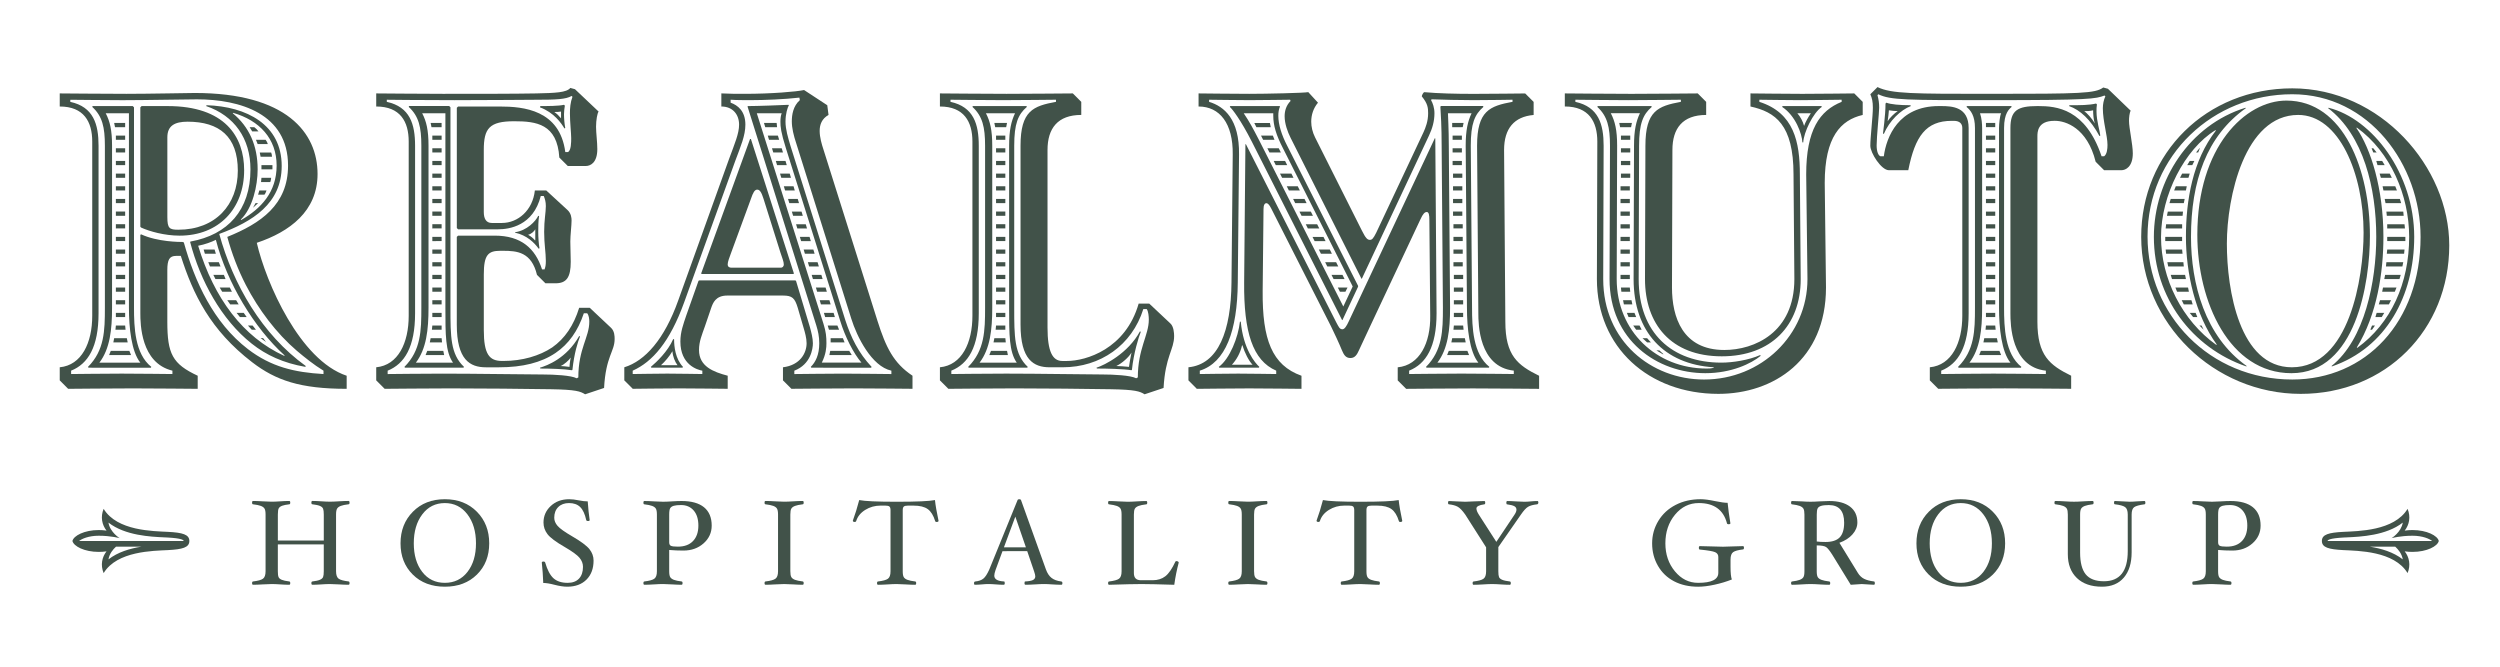 <?xml version="1.0" encoding="utf-8"?>
<!-- Generator: Adobe Illustrator 17.0.0, SVG Export Plug-In . SVG Version: 6.00 Build 0)  -->
<!DOCTYPE svg PUBLIC "-//W3C//DTD SVG 1.1//EN" "http://www.w3.org/Graphics/SVG/1.1/DTD/svg11.dtd">
<svg version="1.1" id="Layer_1" xmlns="http://www.w3.org/2000/svg" xmlns:xlink="http://www.w3.org/1999/xlink" x="0px" y="0px"
	 width="150px" height="40px" viewBox="0 0 150 40" enable-background="new 0 0 150 40" xml:space="preserve">
<g>
	<defs>
		<rect id="SVGID_1_" x="-84.415" y="-102.708" width="317.899" height="245.649"/>
	</defs>
	<clipPath id="SVGID_2_">
		<use xlink:href="#SVGID_1_"  overflow="visible"/>
	</clipPath>
	<path clip-path="url(#SVGID_2_)" fill="#415249" d="M3.584,22.822l0-0.785c1.317-0.126,1.95-1.469,1.95-3.089l0-10.457
		c0-1.19-0.507-2.101-1.95-2.101l0-0.785c0.253,0,2.658,0.025,4,0.025c1.317,0,3.849-0.051,4.102-0.051
		c5.494,0,7.367,2.38,7.367,4.862c0,2.228-1.671,3.468-3.646,4.127c0.557,2.406,2.583,7.039,5.393,7.976l0,0.785
		c-2.785,0-4.254-0.507-5.672-1.596c-2.506-1.924-3.545-4.076-4.279-6.38l-0.279,0c-0.405,0-0.531,0.228-0.531,0.861l0,3.089
		c0,1.925,0.304,2.532,1.823,3.241l0,0.785c-0.253,0-2.557-0.026-3.874-0.026c-1.342,0-3.646,0.026-3.899,0.026L3.584,22.822z
		 M4.268,22.442c0.253,0,2.001-0.025,3.039-0.025c1.038,0,2.785,0.025,3.038,0.025l0-0.203c-1.899-0.456-1.924-2.811-1.924-3.443
		l0-4.709l0.051-0.025c0.987,0.456,2.33,0.456,2.481,0.456l0.076,0.025c0.659,2.355,1.773,4.811,3.849,6.406
		c1.393,1.064,2.786,1.393,4.532,1.494v-0.203c-0.582-0.354-1.114-0.785-1.596-1.19c-1.24-1.063-2.304-2.481-3.063-3.95
		c-0.481-0.937-0.835-1.874-1.114-2.886c2.001-0.81,3.646-1.924,3.646-4.279c0-3.114-2.886-3.975-5.469-3.975
		c-0.633,0-3.114,0.051-4.456,0.051c-0.963,0-2.912-0.025-3.14-0.025v0.126C5.61,6.415,5.913,7.453,5.913,8.744l0,10.052
		c0,2.025-0.633,3.038-1.646,3.443V22.442z M5.306,22.062L5.28,22.012c0.988-0.987,1.013-2.178,1.013-3.545l0-9.723
		c0-1.114-0.152-1.773-0.759-2.33l0.025-0.051l2.405,0L8.04,6.44l0,12.027c0,1.164,0.051,2.76,1.038,3.545l-0.025,0.051
		L5.306,22.062z M8.42,21.759c-0.531-0.658-0.684-2.076-0.684-3.291l0-11.672l-1.393,0c0.253,0.481,0.38,1.013,0.38,1.95l0,9.723
		c0,1.317-0.127,2.456-0.76,3.291L8.42,21.759z M6.546,21.303l0.101-0.253l1.114,0l0.101,0.253L6.546,21.303z M6.8,20.543
		L6.85,20.29l0.76,0l0.051,0.253H6.8z M6.901,7.63L6.85,7.377l0.659,0V7.63L6.901,7.63z M6.926,19.784l0.026-0.253h0.557
		l0.025,0.253L6.926,19.784z M6.952,8.137h0.557l0,0.253H6.952L6.952,8.137z M6.952,8.896l0.557,0l0,0.253l-0.557,0L6.952,8.896z
		 M6.952,9.655l0.557,0l0,0.253l-0.557,0V9.655z M6.952,10.415l0.557,0l0,0.253l-0.557,0V10.415z M6.952,11.175l0.557,0v0.253
		l-0.557,0L6.952,11.175z M6.952,11.935l0.557,0v0.253l-0.557,0L6.952,11.935z M6.952,12.694h0.557l0,0.253H6.952L6.952,12.694z
		 M6.952,13.453l0.557,0l0,0.253H6.952L6.952,13.453z M6.952,14.213l0.557,0l0,0.253l-0.557,0V14.213z M6.952,14.973l0.557,0
		l0,0.253l-0.557,0V14.973z M6.952,15.732l0.557,0v0.253l-0.557,0L6.952,15.732z M6.952,16.492h0.557v0.253H6.952L6.952,16.492z
		 M6.952,17.251l0.557,0l0,0.253l-0.557,0L6.952,17.251z M6.952,18.011h0.557l0,0.253H6.952V18.011z M6.952,18.771l0.557,0l0,0.253
		l-0.557,0V18.771z M8.471,13.656L8.42,13.606l0-7.165l0.076-0.076l1.57,0c3.418,0,4.583,1.823,4.583,3.849
		c0,2.304-1.519,3.925-3.874,3.925C9.864,14.137,8.977,13.884,8.471,13.656 M14.269,10.238c0-2.051-1.114-2.937-3.013-2.937
		c-0.785,0-1.215,0.253-1.215,0.937l0,4.785c0,0.684,0.127,0.76,0.658,0.76C12.927,13.783,14.269,12.289,14.269,10.238
		 M18.32,22.012c-1.317-0.228-2.355-0.709-3.216-1.393c-1.823-1.443-3.089-3.772-3.697-6.102l0.026-0.025
		c2.228-0.405,3.595-1.874,3.595-4.33c0-1.848-0.962-3.216-2.658-3.798l0.025-0.051c2.406,0.076,4.507,1.165,4.507,3.646
		c0,2.254-1.747,3.342-3.747,4.077c0.836,3.038,2.557,6.026,5.191,7.925L18.32,22.012z M17.079,21.328
		c-1.848-1.671-3.468-4.381-4.127-6.938c-0.253,0.127-0.658,0.279-1.063,0.355c0.962,3.165,2.684,5.469,5.165,6.608L17.079,21.328z
		 M12.294,15.226l-0.076-0.253l0.658,0l0.076,0.253L12.294,15.226z M12.598,15.986l-0.101-0.253h0.633l0.101,0.253H12.598z
		 M12.927,16.745L12.8,16.492h0.633l0.101,0.253H12.927z M13.332,17.505l-0.151-0.253h0.607l0.127,0.253H13.332z M13.813,18.264
		l-0.177-0.253h0.532l0.152,0.253L13.813,18.264z M14.471,13.201c1.19-0.684,2.127-1.671,2.127-3.266
		c0-1.62-1.038-2.709-2.608-3.165l-0.025,0.025c0.987,0.81,1.494,1.95,1.494,3.367c0,0.987-0.304,2.33-1.013,3.013L14.471,13.201z
		 M14.396,19.024l-0.203-0.253h0.43l0.178,0.253H14.396z M15.104,19.784l-0.228-0.253h0.279l0.203,0.253H15.104z M15.13,7.883
		L14.978,7.63h0.278c0.102,0.076,0.177,0.152,0.253,0.253L15.13,7.883z M15.181,12.466l0.152-0.278h0.152L15.181,12.466z
		 M15.459,8.643L15.358,8.39h0.582c0.051,0.076,0.101,0.152,0.126,0.253H15.459z M15.485,11.681l0.075-0.253l0.431,0
		c-0.025,0.076-0.076,0.203-0.126,0.253L15.485,11.681z M15.636,9.403l-0.051-0.253l0.684,0C16.295,9.2,16.32,9.327,16.32,9.403
		L15.636,9.403z M15.965,20.518l-0.329-0.228l0.152,0L15.965,20.518z M15.662,10.922l0.025-0.253l0.582,0
		c0,0.076-0.026,0.177-0.051,0.253L15.662,10.922z M15.687,9.909l0.659,0v0.253l-0.659,0L15.687,9.909z"/>
	<path clip-path="url(#SVGID_2_)" fill="#415249" d="M35.106,23.658c-0.279-0.177-0.558-0.279-2.026-0.304
		c-1.114-0.025-4.684-0.051-6.026-0.051c-1.367,0-3.722,0.026-3.975,0.026l-0.506-0.507l0-0.785
		c1.316-0.126,1.949-1.469,1.949-3.089l0-10.457c0-1.19-0.506-2.101-1.949-2.101l0-0.785c0.253,0,2.658,0.025,4,0.025
		c2.253,0,4.229,0,5.596-0.025c1.164-0.025,1.823-0.051,2.051-0.329l0.278,0.076l1.418,1.342C35.84,6.795,35.763,7.2,35.763,7.605
		c0,0.38,0.076,0.912,0.076,1.342c0,0.835-0.431,1.012-0.684,1.012l-1.089,0l-0.507-0.506c-0.127-2.026-1.392-2.178-2.709-2.178
		c-1.494,0-1.823,0.431-1.823,1.722l0,3.722c0,0.38,0.126,0.659,0.481,0.659l0.608,0c0.962,0,1.848-0.76,1.975-1.95l0.684,0
		l1.266,1.164c0.228,0.203,0.253,0.481,0.253,0.633c0,0.304-0.075,0.886-0.075,1.266l0.025,1.215c0,0.937-0.253,1.291-0.912,1.291
		h-0.607l-0.507-0.506c-0.329-1.368-1.19-1.443-2.026-1.443h-0.177c-0.734,0-0.987,0.253-0.987,1.418l0,3.342
		c0,1.443,0.329,1.849,1.089,1.849h0.101c1.114,0,2.152-0.304,2.912-0.81c0.759-0.532,1.291-1.317,1.62-2.38h0.633l1.266,1.19
		c0.228,0.203,0.228,0.532,0.228,0.684c0,0.759-0.532,1.038-0.633,2.937L35.106,23.658z M34.7,22.645
		c0-1.722,0.658-2.406,0.658-3.342c0-0.177-0.025-0.38-0.126-0.506l-0.202,0c-0.355,1.063-0.912,1.848-1.697,2.38
		c-0.861,0.582-1.974,0.861-3.393,0.861l-0.785,0c-0.962,0-1.747-0.456-1.747-2.557l0-5.267l0.076-0.076l2.203,0
		c1.57,0,2.43,0.759,2.836,2.025h0.152c0.051-0.152,0.076-0.253,0.076-0.506c0-0.507-0.101-1.013-0.101-1.747
		c0-0.709,0.101-1.164,0.101-1.545c0-0.253-0.051-0.43-0.126-0.607h-0.177c-0.456,1.797-1.899,2-2.557,2l-2.405,0l-0.076-0.075
		l0-7.217l0.076-0.075l2.507,0c1.418,0,3.595,0.202,3.925,2.734h0.152c0.202-0.076,0.202-0.607,0.202-0.836
		c0-0.304-0.076-0.937-0.076-1.494c0-0.304,0.026-0.658,0.152-0.987l-0.051-0.051c-0.329,0.203-0.962,0.228-2.101,0.228
		c-0.886,0-2.38,0.025-4.937,0.025c-2.583,0-3.519-0.025-4.051-0.025v0.126c1.393,0.304,1.697,1.342,1.697,2.634l0,10.052
		c0,2.025-0.633,3.038-1.646,3.443v0.203c0.354,0,1.899-0.025,3.291-0.025c1.95,0,5.064,0.051,6.026,0.051
		c0.659,0,1.696,0.051,2.026,0.228L34.7,22.645z M24.294,22.062l-0.026-0.051c0.988-0.987,1.013-2.178,1.013-3.545l0-9.723
		c0-1.114-0.152-1.773-0.76-2.33l0.026-0.051l2.405,0l0.076,0.076l0,12.027c0,1.722,0,2.785,0.81,3.545l-0.025,0.051L24.294,22.062z
		 M27.18,21.759c-0.456-0.658-0.456-1.671-0.456-3.291l0-11.672l-1.393,0c0.253,0.481,0.38,1.013,0.38,1.95l0,9.723
		c0,1.317-0.126,2.456-0.759,3.291L27.18,21.759z M25.535,21.303l0.101-0.253l0.962,0l0.051,0.253L25.535,21.303z M25.788,20.543
		l0.051-0.253h0.658l0.025,0.253L25.788,20.543z M25.889,7.63l-0.051-0.253l0.658,0V7.63L25.889,7.63z M25.914,19.784l0.026-0.253
		l0.557,0v0.253H25.914z M25.94,8.137h0.557V8.39H25.94L25.94,8.137z M25.94,8.896l0.557,0v0.253l-0.557,0V8.896z M25.94,9.655
		l0.557,0v0.253l-0.557,0V9.655z M25.94,10.415l0.557,0v0.253l-0.557,0V10.415z M25.94,11.175l0.557,0v0.253l-0.557,0V11.175z
		 M25.94,11.935l0.557,0v0.253l-0.557,0V11.935z M25.94,12.694l0.557,0v0.253H25.94V12.694z M25.94,13.453h0.557l0,0.253H25.94
		V13.453z M25.94,14.213h0.557v0.253H25.94V14.213z M25.94,14.973l0.557,0v0.253l-0.557,0V14.973z M25.94,15.733l0.557,0v0.253
		l-0.557,0V15.733z M25.94,16.492h0.557v0.253H25.94L25.94,16.492z M25.94,17.251h0.557v0.253H25.94V17.251z M25.94,18.011l0.557,0
		v0.253H25.94V18.011z M25.94,18.771h0.557v0.253l-0.557,0V18.771z M32.32,14.923c-0.253-0.355-0.709-0.81-1.418-0.963v-0.025
		c0.709-0.102,1.241-0.659,1.393-0.988l0.051,0.025c-0.051,0.253-0.051,0.709-0.051,0.937c0,0.329,0.025,0.709,0.075,0.987
		L32.32,14.923z M32.117,14.416v-0.659c-0.075,0.127-0.228,0.279-0.43,0.33c0.177,0.101,0.329,0.228,0.405,0.329H32.117z
		 M33.865,7.706c-0.177-0.304-0.633-0.962-1.468-1.266l0.025-0.076c0.43,0,1.089,0,1.418-0.076l0.051,0.051
		c-0.025,0.126-0.051,0.38-0.051,0.507c0,0.253,0.025,0.582,0.076,0.836L33.865,7.706z M34.32,22.215
		c-0.456-0.076-1.317-0.102-1.899-0.102l-0.025-0.051c0.43-0.127,1.595-0.557,2.355-1.899l0.051,0.025
		c-0.127,0.304-0.354,1.013-0.456,2L34.32,22.215z M33.662,6.694c-0.152,0.025-0.253,0.025-0.405,0.025
		c0.177,0.127,0.228,0.177,0.405,0.38V6.694z M34.244,21.455c-0.101,0.152-0.405,0.43-0.608,0.507c0.076,0,0.354,0.025,0.532,0.051
		C34.169,21.961,34.194,21.682,34.244,21.455"/>
	<path clip-path="url(#SVGID_2_)" fill="#415249" d="M46.978,22.822v-0.785c1.038-0.127,1.418-0.861,1.418-1.443
		c0-0.304-0.101-0.659-0.177-0.912l-0.354-1.215c-0.177-0.582-0.329-0.734-0.886-0.734l-3.342,0c-0.709,0-0.861,0.456-0.963,0.734
		l-0.38,1.114c-0.177,0.506-0.354,0.911-0.354,1.418c0,0.987,0.861,1.317,1.722,1.544l0,0.785c-0.253,0-1.949-0.025-2.937-0.025
		c-0.987,0-2.506,0.025-2.76,0.025l-0.507-0.506v-0.785c1.241-0.38,2.405-1.671,3.241-4.026l3.038-8.456
		c0.354-0.962,0.608-1.545,0.608-2.076c0-0.607-0.38-1.089-1.064-1.089V5.604c0.43,0.026,0.988,0.026,1.393,0.026
		c1.595,0,3.114-0.127,3.57-0.228l1.392,0.912l0.076,0.582c-0.405,0.228-0.532,0.582-0.532,0.962c0,0.38,0.127,0.81,0.228,1.114
		l3.241,10.28c0.507,1.596,0.962,2.532,2.101,3.291v0.785c-0.253,0-2.253-0.025-3.519-0.025c-1.241,0-3.494,0.025-3.747,0.025
		L46.978,22.822z M53.485,22.24c-1.19-0.253-2.076-2.051-2.406-3.114L47.788,8.643c-0.177-0.532-0.279-0.962-0.279-1.368
		c0-0.379,0.076-0.911,0.481-1.266l-0.026-0.152c-0.886,0.102-2.101,0.152-2.937,0.152c-0.304,0-0.861,0-1.19-0.025v0.177
		c0.431,0.152,0.886,0.507,0.886,1.317c0,0.659-0.279,1.291-0.608,2.178l-3.064,8.482c-0.861,2.38-1.899,3.57-3.089,4.102v0.202
		c0.253,0,1.392-0.025,2.076-0.025c0.709,0,1.848,0.025,2.102,0.025V22.24c-0.304-0.051-1.317-0.354-1.317-1.747
		c0-0.582,0.177-1.038,0.354-1.569l0.734-2.076l0.051-0.025l5.747,0l0.051,0.025l0.836,2.785c0.076,0.279,0.177,0.658,0.177,0.962
		c0,0.329-0.127,1.266-1.114,1.646v0.202c0.253,0,1.95-0.025,2.912-0.025c0.963,0,2.659,0.025,2.912,0.025V22.24z M39.078,22.062
		l-0.025-0.051c0.329-0.279,1.013-0.911,1.342-1.671l0.051,0.025c0,0.431,0.076,1.165,0.531,1.646l-0.025,0.051L39.078,22.062z
		 M40.649,21.91c-0.152-0.203-0.279-0.506-0.304-0.836c-0.177,0.304-0.456,0.633-0.684,0.836L40.649,21.91z M47.586,16.441l-5.469,0
		l-0.051-0.025l2.937-8.077h0.051l2.583,8.077L47.586,16.441z M45.814,11.935c-0.127-0.405-0.228-0.557-0.38-0.557
		c-0.152,0-0.253,0.177-0.38,0.557l-1.19,3.241c-0.101,0.278-0.203,0.531-0.203,0.684c0,0.152,0.102,0.202,0.228,0.202l2.962,0
		c0.076,0,0.177-0.051,0.177-0.202c0-0.152-0.101-0.405-0.203-0.709L45.814,11.935z M48.675,22.062l-0.026-0.051
		c0.279-0.279,0.507-0.709,0.507-1.418c0-0.405-0.076-0.734-0.177-1.063L44.851,6.39l0.026-0.025c0.531,0,1.899-0.051,2.43-0.076
		l0.025,0.026C47.257,6.44,47.13,6.82,47.13,7.301c0,0.456,0.152,0.962,0.304,1.468l3.291,10.457
		c0.329,1.012,0.785,1.949,1.57,2.785l-0.025,0.051L48.675,22.062z M51.687,21.758c-0.481-0.557-0.987-1.57-1.266-2.481
		L47.155,8.896c-0.303-0.962-0.329-1.291-0.329-1.595c0-0.203,0.026-0.38,0.076-0.507l-1.494,0l4.001,12.635
		c0.152,0.481,0.177,0.785,0.177,1.165c0,0.253-0.025,0.658-0.278,1.164L51.687,21.758z M45.915,7.63l-0.076-0.253l0.76,0
		l0.025,0.253L45.915,7.63z M46.142,8.39l-0.075-0.253h0.607l0.076,0.253H46.142z M46.396,9.149L46.32,8.896l0.582,0l0.076,0.253
		L46.396,9.149z M46.624,9.909l-0.076-0.253h0.582l0.075,0.253H46.624z M46.877,10.668l-0.076-0.253l0.582,0l0.075,0.253
		L46.877,10.668z M47.105,11.428l-0.076-0.253l0.582,0l0.076,0.253L47.105,11.428z M47.358,12.188l-0.076-0.253h0.582l0.076,0.253
		H47.358z M47.586,12.947l-0.076-0.253l0.582,0l0.076,0.253L47.586,12.947z M47.839,13.707l-0.076-0.253h0.582l0.076,0.253H47.839z
		 M48.067,14.466l-0.076-0.253l0.582,0l0.076,0.253L48.067,14.466z M48.295,15.226l-0.076-0.253l0.582,0l0.076,0.253L48.295,15.226z
		 M48.548,15.986l-0.076-0.253h0.582l0.076,0.253H48.548z M48.776,16.745L48.7,16.492h0.582l0.076,0.253L48.776,16.745z
		 M49.029,17.505l-0.076-0.253h0.582l0.076,0.253H49.029z M49.257,18.264l-0.076-0.253h0.582l0.076,0.253H49.257z M49.51,19.024
		l-0.076-0.253l0.582,0l0.076,0.253L49.51,19.024z M49.738,19.784l-0.076-0.253h0.582l0.101,0.253H49.738z M49.763,21.303
		l0.051-0.253l1.139,0l0.152,0.253L49.763,21.303z M49.839,20.543V20.29h0.734l0.102,0.253L49.839,20.543z"/>
	<path clip-path="url(#SVGID_2_)" fill="#415249" d="M68.675,23.658c-0.279-0.177-0.558-0.279-2.026-0.304
		c-1.114-0.025-4.431-0.051-5.773-0.051c-1.367,0-3.722,0.026-3.975,0.026l-0.506-0.507l0-0.785c1.317-0.126,1.95-1.469,1.95-3.089
		l0-10.457c0-1.19-0.507-2.101-1.95-2.101l0-0.785c0.253,0,2.658,0.025,4,0.025c1.317,0,3.722-0.025,3.975-0.025l0.506,0.506v0.785
		c-1.418,0-2.025,0.81-2.025,2.102l0,10.659c0,1.443,0.304,2.001,0.886,2.001l0.279,0c1.14,0,3.519-0.709,4.304-3.444l0.633,0
		l1.266,1.19c0.203,0.177,0.228,0.582,0.228,0.76c0,0.81-0.531,1.215-0.633,3.114L68.675,23.658z M68.27,22.645
		c0-1.722,0.659-2.532,0.659-3.469c0-0.177-0.026-0.507-0.127-0.633H68.6c-0.684,2.178-2.583,3.494-4.836,3.494h-0.785
		c-0.963,0-1.747-0.456-1.747-2.557l0-10.736c0-2.102,0.76-2.38,2.127-2.634V5.984c-0.253,0-2.101,0.025-3.165,0.025
		c-1.063,0-2.912-0.025-3.165-0.025v0.126c1.393,0.304,1.697,1.342,1.697,2.634l0,10.052c0,2.025-0.633,3.038-1.646,3.443v0.203
		c0.354,0,1.899-0.025,3.292-0.025c1.95,0,4.811,0.051,5.772,0.051c0.659,0,1.697,0.051,2.026,0.228L68.27,22.645z M58.117,22.062
		l-0.025-0.051c0.988-0.987,1.013-2.178,1.013-3.545l0-9.722c0-1.114-0.152-1.773-0.759-2.33l0.025-0.051l3.216,0l0.025,0.051
		c-0.532,0.456-0.759,1.013-0.759,2.33l0,9.722c0,1.722,0,2.785,0.81,3.545l-0.025,0.051L58.117,22.062z M61.004,21.759
		c-0.456-0.658-0.456-1.671-0.456-3.292l0-9.722c0-0.937,0.126-1.469,0.354-1.95l-1.747,0c0.253,0.481,0.38,1.013,0.38,1.95l0,9.722
		c0,1.317-0.127,2.456-0.76,3.292L61.004,21.759z M59.358,21.303l0.101-0.253h0.963l0.051,0.253H59.358z M59.611,20.543l0.051-0.253
		l0.659,0l0.025,0.253L59.611,20.543z M59.712,7.63l-0.051-0.253l0.76,0L60.371,7.63L59.712,7.63z M59.737,19.784l0.026-0.253h0.557
		v0.253H59.737z M59.763,8.137l0.557,0V8.39h-0.557V8.137z M59.763,8.896h0.557v0.253h-0.557V8.896z M59.763,9.656l0.557,0v0.253
		l-0.557,0V9.656z M59.763,10.415l0.557,0l0,0.253l-0.557,0V10.415z M59.763,11.175l0.557,0v0.253l-0.557,0V11.175z M59.763,11.935
		l0.557,0v0.253l-0.557,0L59.763,11.935z M59.763,12.694l0.557,0v0.253l-0.557,0V12.694z M59.763,13.453h0.557v0.253h-0.557V13.453z
		 M59.763,14.213h0.557v0.253h-0.557V14.213z M59.763,14.973l0.557,0v0.253l-0.557,0V14.973z M59.763,15.733l0.557,0v0.253l-0.557,0
		V15.733z M59.763,16.492h0.557v0.253h-0.557V16.492z M59.763,17.251l0.557,0v0.253l-0.557,0V17.251z M59.763,18.011h0.557v0.253
		h-0.557V18.011z M59.763,18.771l0.557,0v0.253l-0.557,0V18.771z M67.89,22.214c-0.456-0.076-1.494-0.102-2.076-0.102l-0.025-0.05
		c0.481-0.152,1.899-0.861,2.608-2.178l0.051,0.025c-0.127,0.304-0.431,1.291-0.532,2.279L67.89,22.214z M67.89,21.151
		c-0.152,0.278-0.582,0.658-0.912,0.81c0.076,0,0.582,0.025,0.76,0.051C67.739,21.961,67.84,21.379,67.89,21.151"/>
	<path clip-path="url(#SVGID_2_)" fill="#415249" d="M71.306,22.822v-0.785c1.798-0.177,2.557-2.178,2.583-5.09l0.075-7.672
		C73.99,7.402,73.18,6.39,71.914,6.39V5.605c0.253,0,1.975,0.025,3.038,0.025c1.038,0,3.292-0.051,3.545-0.102l0.582,0.633
		c-0.278,0.33-0.405,0.735-0.405,1.14c0,0.304,0.076,0.633,0.228,0.937l2.811,5.596c0.228,0.456,0.329,0.557,0.481,0.557
		c0.126,0,0.203-0.075,0.38-0.43l2.836-6.026c0.126-0.279,0.278-0.658,0.278-1.139c0-0.33-0.025-0.582-0.38-1.013
		c0-0.075,0.102-0.253,0.152-0.253c0.835,0.076,1.874,0.102,2.962,0.102c1.114,0,2.836-0.025,3.089-0.025l0.507,0.506v0.785
		c-1.165,0.101-1.773,0.81-1.773,2.102c0,1.418,0.076,8.887,0.076,10.305c0,2.026,0.734,2.608,2.025,3.241v0.785
		c-0.253,0-2.658-0.026-3.975-0.026c-1.342,0-3.747,0.026-4.001,0.026l-0.507-0.507v-0.785c1.317-0.126,1.975-1.469,1.95-3.089
		l-0.051-5.773c0-0.253-0.026-0.456-0.152-0.456c-0.127,0-0.228,0.101-0.38,0.431l-2.988,6.355
		c-0.177,0.405-0.557,1.165-0.709,1.519c-0.102,0.228-0.228,0.456-0.506,0.456c-0.304,0-0.405-0.228-0.507-0.456
		c-0.152-0.38-0.507-1.14-0.658-1.443l-3.596-7.089c-0.101-0.203-0.202-0.304-0.278-0.304c-0.102,0-0.177,0.101-0.177,0.354
		l-0.051,4.912c-0.025,2.912,0.557,4.457,2.329,5.089v0.785c-0.253,0-2.101-0.026-3.14-0.026c-1.038,0-2.886,0.026-3.139,0.026
		L71.306,22.822z M71.99,22.442c0.253,0,1.519-0.025,2.304-0.025c0.76,0,2.026,0.025,2.279,0.025v-0.203
		c-1.418-0.608-1.949-2.329-1.924-5.292l0.076-8.279l0.025-0.026l5.418,10.685c0.152,0.279,0.203,0.43,0.38,0.43
		c0.127,0,0.253-0.202,0.38-0.481l5.165-10.989l0.025,0.026c0,1.468,0.076,9.014,0.076,10.482c0,2.025-0.633,3.038-1.646,3.443
		v0.203c0.253,0,2.102-0.025,3.14-0.025c1.038,0,2.886,0.025,3.14,0.025v-0.203c-2.102-0.228-2.127-2.811-2.127-3.443
		c0-1.317-0.076-8.735-0.076-10.052c0-2.101,0.76-2.38,2.127-2.634V5.984c-0.253,0-1.19,0.025-2.329,0.025
		c-0.835,0-1.848-0.025-2.532-0.051L85.865,6.01c0.101,0.177,0.202,0.456,0.202,0.785c0,0.481-0.126,0.912-0.329,1.342l-4.026,8.583
		h-0.026l-4.253-8.456c-0.177-0.355-0.355-0.836-0.355-1.292c0-0.329,0.102-0.658,0.355-0.912l-0.026-0.076
		c-0.253,0-1.62,0.025-2.431,0.025c-0.81,0-2.177-0.025-2.43-0.025v0.126c0.911,0.279,1.823,1.038,1.797,3.165l-0.076,7.672
		c-0.025,2.912-0.734,4.811-2.279,5.292V22.442z M73.154,22.062l-0.025-0.051c0.658-0.481,1.164-1.773,1.266-2.709h0.051
		c0.152,1.646,0.861,2.481,1.114,2.709l-0.026,0.051L73.154,22.062z M80.523,19.201l-5.418-10.71
		c-0.658-1.291-1.164-1.95-1.317-2.076l0.025-0.051l2.962,0l0.025,0.026c-0.076,0.177-0.101,0.354-0.101,0.557
		c0,0.532,0.202,1.165,0.532,1.798l4.254,8.406v0.051l-0.937,2.001H80.523z M75.155,21.885c-0.228-0.228-0.481-0.734-0.608-1.164
		h-0.025c-0.101,0.456-0.329,0.861-0.608,1.164L75.155,21.885z M80.599,18.391l0.557-1.19v-0.025l-4.178-8.28
		c-0.405-0.785-0.582-1.367-0.582-1.95V6.795l-1.772,0c0.354,0.532,0.531,0.861,0.911,1.595L80.599,18.391z M75.383,7.631
		l-0.126-0.253l0.937,0l0.051,0.253L75.383,7.631z M75.788,8.39l-0.126-0.253h0.709l0.101,0.253H75.788z M76.168,9.149l-0.126-0.253
		l0.684,0l0.126,0.253L76.168,9.149z M76.548,9.909l-0.127-0.253l0.684,0l0.127,0.253L76.548,9.909z M76.927,10.669l-0.127-0.253
		l0.684,0l0.126,0.253L76.927,10.669z M77.332,11.428l-0.127-0.253l0.659,0l0.126,0.253L77.332,11.428z M77.712,12.188l-0.126-0.253
		l0.684,0l0.126,0.253H77.712z M78.092,12.947l-0.126-0.253l0.684,0l0.126,0.253L78.092,12.947z M78.472,13.707l-0.127-0.253
		l0.684,0l0.127,0.253L78.472,13.707z M78.877,14.467l-0.126-0.253l0.658,0l0.126,0.253L78.877,14.467z M79.257,15.226l-0.127-0.253
		l0.659,0l0.126,0.253L79.257,15.226z M79.636,15.986l-0.126-0.253l0.658,0l0.127,0.253H79.636z M80.016,16.745l-0.126-0.253h0.658
		l0.127,0.253H80.016z M80.396,17.505l-0.127-0.253h0.582l-0.126,0.253H80.396z M85.587,22.062l-0.025-0.051
		c0.987-0.987,1.013-2.178,1.013-3.545c0-1.216-0.076-8.508-0.076-9.723c0-1.114-0.051-1.975-0.076-2.33l0.026-0.051l2.532,0
		l0.026,0.051c-0.531,0.456-0.76,1.013-0.76,2.33c0,1.215,0.076,8.507,0.076,9.723c0,1.164,0.051,2.76,1.038,3.545l-0.025,0.051
		L85.587,22.062z M88.701,21.759c-0.532-0.658-0.684-2.076-0.684-3.291c0-1.216-0.076-8.508-0.076-9.723
		c0-0.937,0.127-1.469,0.354-1.95l-1.418,0c0,0.051,0.051,1.013,0.051,1.95c0,1.215,0.076,8.507,0.076,9.723
		c0,1.317-0.126,2.456-0.759,3.291L88.701,21.759z M86.827,21.303l0.101-0.253h1.114l0.102,0.253L86.827,21.303z M87.081,20.543
		l0.051-0.253h0.759l0.051,0.253H87.081z M87.131,7.631V7.377l0.684,0l-0.051,0.253L87.131,7.631z M87.156,8.137l0.557,0V8.39
		l-0.557,0V8.137z M87.156,8.896l0.557,0v0.253l-0.557,0V8.896z M87.156,9.656l0.557,0v0.253l-0.557,0V9.656z M87.182,10.415
		l0.557,0v0.253l-0.557,0V10.415z M87.182,11.175l0.557,0v0.253l-0.557,0L87.182,11.175z M87.182,11.935h0.557v0.253h-0.557V11.935z
		 M87.182,12.694h0.557v0.253h-0.557V12.694z M87.207,13.453l0.557,0v0.253l-0.557,0V13.453z M87.207,14.213l0.557,0v0.253l-0.557,0
		V14.213z M87.207,14.973l0.557,0v0.253l-0.557,0V14.973z M87.207,15.733l0.557,0v0.253l-0.557,0V15.733z M87.207,19.784
		l0.025-0.253h0.557l0.026,0.253H87.207z M87.232,16.492l0.557,0v0.253l-0.557,0V16.492z M87.232,17.251h0.557v0.253h-0.557V17.251z
		 M87.232,18.011l0.557,0v0.253l-0.557,0V18.011z M87.232,18.771h0.557v0.253h-0.557V18.771z"/>
	<path clip-path="url(#SVGID_2_)" fill="#415249" d="M95.814,16.745l0.025-8.254c0-1.19-0.507-2.102-1.95-2.102V5.605
		c0.253,0,2.659,0.026,4,0.026c1.317,0,3.722-0.026,3.975-0.026l0.506,0.507l0,0.785c-1.418,0-2.025,0.81-2.025,2.101l-0.026,8.254
		c0,1.773,0.633,3.747,3.14,3.747c1.798,0,4.203-1.038,4.203-4.254l-0.051-6.279c0-2.988-1.089-3.747-2.583-4.076l0-0.785
		c0.253,0,2.076,0.026,3.114,0.026c1.038,0,2.861-0.026,3.114-0.026l0.507,0.507v0.785c-1.317,0.304-2.279,1.316-2.279,4.076
		l0.076,6.279c0,4.33-3.14,6.38-6.456,6.38C98.928,23.632,95.814,20.847,95.814,16.745 M108.448,16.745l-0.076-6.279
		c0-2.684,0.81-3.823,2.127-4.355V5.984c-0.253,0-1.646,0.026-2.481,0.026c-0.81,0-2.203-0.026-2.456-0.026v0.127
		c2.076,0.659,2.43,2.406,2.43,4.355l0.051,6.279c0,2.785-1.772,4.634-4.735,4.634c-3.063,0-4.608-1.95-4.608-4.634l0.025-8.001
		c0-2.101,0.76-2.38,2.127-2.633V5.984c-0.253,0-2.102,0.026-3.165,0.026c-1.064,0-2.912-0.026-3.165-0.026v0.127
		c1.393,0.304,1.696,1.342,1.696,2.633l-0.025,8.001c0,3.722,2.886,6.026,6.051,6.026C105.663,22.772,108.448,20.113,108.448,16.745
		 M96.573,16.745l0.026-8.001c0-1.114-0.152-1.773-0.76-2.329l0.026-0.051l3.215,0l0.026,0.051c-0.532,0.456-0.76,1.013-0.76,2.329
		l-0.025,8.001c0,3.241,2,5.013,4.963,5.013c0.684,0,1.646-0.152,2.329-0.456l0.025,0.051c-0.557,0.456-1.747,1.038-3.317,1.038
		C99.434,22.391,96.573,20.417,96.573,16.745 M102.827,22.062v-0.025c-2.962-0.178-4.811-2.102-4.811-5.292l0.025-8.001
		c0-0.937,0.127-1.469,0.354-1.95l-1.747,0c0.253,0.481,0.38,1.013,0.38,1.95l-0.026,8.001c0,3.14,2.406,5.368,5.393,5.368
		C102.498,22.113,102.675,22.113,102.827,22.062 M97.206,7.63l-0.051-0.253l0.76,0L97.865,7.63L97.206,7.63z M97.232,11.175h0.557
		v0.253h-0.557V11.175z M97.232,11.935h0.557v0.253h-0.557V11.935z M97.232,12.694h0.557v0.253l-0.557,0V12.694z M97.232,13.454
		l0.557,0v0.253l-0.557,0V13.454z M97.232,14.213l0.557,0v0.253l-0.557,0V14.213z M97.232,14.973l0.557,0v0.253l-0.557,0V14.973z
		 M97.232,15.733l0.557,0v0.253l-0.557,0V15.733z M97.232,16.492h0.557v0.253h-0.557V16.492z M97.257,8.137l0.557,0V8.39l-0.557,0
		V8.137z M97.257,8.896l0.557,0v0.253l-0.557,0V8.896z M97.257,9.656l0.557,0v0.253h-0.557V9.656z M97.257,10.416l0.557,0v0.253
		h-0.557V10.416z M97.282,17.505l-0.026-0.253l0.532,0l0.025,0.253L97.282,17.505z M97.434,18.264l-0.051-0.253h0.506l0.051,0.253
		H97.434z M97.713,19.024l-0.101-0.253h0.456l0.102,0.253H97.713z M98.169,19.784l-0.177-0.253h0.38l0.126,0.253H98.169z
		 M98.826,20.543l-0.278-0.253l0.278,0l0.228,0.253H98.826z M99.763,21.252l-0.38-0.228h0.177l0.253,0.228H99.763z M108.144,8.542
		c-0.025-0.507-0.405-1.595-1.215-2.127l0.025-0.051l2.329,0l0.026,0.051c-0.532,0.355-1.089,1.544-1.114,2.127H108.144z
		 M108.651,6.795l-0.81,0c0.177,0.203,0.329,0.481,0.405,0.76C108.322,7.327,108.499,7.022,108.651,6.795"/>
	<path clip-path="url(#SVGID_2_)" fill="#415249" d="M115.789,22.822v-0.785c1.316-0.126,1.949-1.469,1.949-3.089l0-11.267
		c0-0.253-0.152-0.43-0.506-0.43h-0.127c-1.544,0-2.202,0.912-2.608,2.962l-1.164,0c-0.456,0-1.114-1.038-1.114-1.468
		c0-0.507,0.152-1.773,0.152-2.279c0-0.379-0.051-0.582-0.152-0.81l0.431-0.431c0.836,0.405,2.152,0.405,6.785,0.405
		c5.418,0,6.279-0.025,6.761-0.38l0.278,0.076l1.367,1.317c-0.076,0.127-0.101,0.431-0.101,0.608c0,0.43,0.228,1.418,0.228,1.95
		c0,0.81-0.431,1.012-0.684,1.012l-1.038,0l-0.507-0.507c-0.507-2.051-1.823-2.456-2.431-2.456h-0.051
		c-1.013,0-1.013,0.684-1.013,0.937l0,11.115c0,2.025,0.734,2.608,2.025,3.241v0.785c-0.253,0-2.658-0.026-3.975-0.026
		c-1.341,0-3.747,0.026-4,0.026L115.789,22.822z M116.473,22.442c0.253,0,2.101-0.025,3.139-0.025c1.038,0,2.887,0.025,3.14,0.025
		V22.24c-2.102-0.228-2.127-2.811-2.127-3.443l0-11.116c0-1.063,0.43-1.317,1.62-1.317h0.051c1.089,0,2.836,0.152,3.798,3.013h0.152
		c0.177-0.126,0.203-0.456,0.203-0.684c0-0.557-0.279-1.418-0.279-2.203c0-0.228,0.051-0.507,0.152-0.709l-0.051-0.051
		c-0.531,0.203-0.861,0.279-6.836,0.279c-4.988,0-6.026,0-6.735-0.354l-0.051,0.051c0.076,0.304,0.101,0.481,0.101,0.759
		c0,0.279-0.152,1.747-0.152,2.253c0,0.38,0.101,0.608,0.228,0.659h0.203c0.152-1.165,0.886-3.013,3.291-3.013h0.152
		c0.658,0,1.646,0.051,1.646,1.317l0,11.116c0,2.025-0.633,3.038-1.646,3.443V22.442z M112.979,8.01
		c0-0.026,0.152-1.089,0.152-1.798l0.051-0.051c0.253,0.102,0.81,0.152,1.443,0.152l0.025,0.051
		c-0.608,0.228-1.291,0.886-1.62,1.671L112.979,8.01z M113.865,6.668c-0.126,0-0.405-0.025-0.531-0.051
		c0,0.101-0.051,0.507-0.076,0.658C113.358,7.098,113.688,6.77,113.865,6.668 M117.511,22.063l-0.026-0.051
		c0.988-0.987,1.013-2.178,1.013-3.545l0-10.786c0-0.734-0.253-1.063-0.507-1.266l0.026-0.051l2.658,0l0.025,0.051
		c-0.152,0.127-0.456,0.38-0.456,1.266l0,10.786c0,1.165,0.051,2.76,1.038,3.545l-0.025,0.051L117.511,22.063z M120.625,21.759
		c-0.532-0.658-0.684-2.076-0.684-3.292l0-10.786c0-0.253,0.051-0.734,0.126-0.886l-1.266,0c0.102,0.304,0.126,0.633,0.126,0.886
		l0,10.786c0,1.317-0.126,2.456-0.759,3.292L120.625,21.759z M118.751,21.303l0.101-0.253h1.114l0.101,0.253L118.751,21.303z
		 M119.005,20.543l0.051-0.253l0.759,0l0.051,0.253H119.005z M119.131,19.784l0.026-0.253h0.557l0.025,0.253L119.131,19.784z
		 M119.157,7.377l0.557,0v0.253l-0.557,0L119.157,7.377z M119.157,8.137l0.557,0V8.39l-0.557,0V8.137z M119.157,8.896h0.557v0.253
		h-0.557V8.896z M119.157,9.656h0.557v0.253h-0.557V9.656z M119.157,10.415l0.557,0v0.253l-0.557,0V10.415z M119.157,11.175l0.557,0
		v0.253l-0.557,0V11.175z M119.157,11.935l0.557,0v0.253l-0.557,0V11.935z M119.157,12.695l0.557,0v0.253l-0.557,0V12.695z
		 M119.157,13.454h0.557v0.253l-0.557,0V13.454z M119.157,14.213h0.557v0.253h-0.557V14.213z M119.157,14.973h0.557v0.253h-0.557
		V14.973z M119.157,15.733h0.557v0.253h-0.557V15.733z M119.157,16.492l0.557,0v0.253l-0.557,0V16.492z M119.157,17.251h0.557v0.253
		h-0.557V17.251z M119.157,18.011h0.557v0.253h-0.557V18.011z M119.157,18.771l0.557,0v0.253l-0.557,0V18.771z M125.967,8.162
		c-0.531-0.987-1.164-1.57-1.823-1.798l0.025-0.051c0.633,0,1.164,0,1.595-0.101l0.051,0.051c-0.025,0.152-0.025,0.279-0.025,0.43
		c0,0.557,0.203,1.165,0.228,1.443L125.967,8.162z M125.587,6.618c-0.202,0.051-0.38,0.051-0.531,0.051
		c0.152,0.102,0.456,0.43,0.633,0.734C125.613,7.2,125.587,6.845,125.587,6.618"/>
	<path clip-path="url(#SVGID_2_)" fill="#415249" d="M128.472,14.213c0-5.039,3.924-8.912,9.064-8.912
		c5.292,0,9.419,4.709,9.419,9.419c0,5.089-3.823,8.912-8.912,8.912C132.852,23.632,128.472,19.404,128.472,14.213 M145.234,14.213
		c0-4.329-3.09-8.558-7.697-8.558c-4.735,0-8.684,3.646-8.684,8.533c0,4.709,3.747,8.583,8.684,8.583
		C141.942,22.771,145.234,19.328,145.234,14.213 M134.777,21.986c-3.241-1.114-5.545-4.127-5.545-7.773
		c0-3.418,2.152-6.71,5.494-7.748l0.025,0.026c-2.355,1.671-3.291,4.38-3.291,7.722c0,2.811,0.835,5.975,3.342,7.748L134.777,21.986
		z M133.004,20.67c-1.291-1.773-1.848-4.304-1.848-6.457c0-2.203,0.405-4.583,1.798-6.38l-0.026-0.025
		c-1.848,1.14-3.266,3.899-3.266,6.406c0,2.507,1.266,5.013,3.317,6.482L133.004,20.67z M129.915,14.213l1.012,0v0.253l-1.012,0
		V14.213z M129.94,13.707l0.026-0.253l0.962,0v0.253L129.94,13.707z M129.966,15.226l-0.026-0.253l0.987,0l0.026,0.253
		L129.966,15.226z M130.017,12.947l0.051-0.253l0.912,0l-0.025,0.253L130.017,12.947z M130.092,15.986l-0.051-0.253l0.962,0
		l0.025,0.253L130.092,15.986z M130.168,12.188l0.076-0.253l0.836,0l-0.051,0.253L130.168,12.188z M130.32,16.745l-0.076-0.253
		l0.861,0l0.051,0.253L130.32,16.745z M130.447,11.428l0.101-0.253l0.658,0l-0.051,0.253L130.447,11.428z M130.624,17.505
		l-0.101-0.253h0.76l0.051,0.253H130.624z M130.801,10.669l0.126-0.253l0.456,0l-0.076,0.253L130.801,10.669z M131.029,18.265
		l-0.126-0.253h0.582l0.076,0.253L131.029,18.265z M131.232,9.909l0.152-0.253h0.279l-0.126,0.253L131.232,9.909z M131.586,19.024
		l-0.203-0.253h0.354l0.102,0.253H131.586z M131.763,9.149l0.203-0.253h0.025l-0.101,0.253H131.763z M131.84,14.087
		c0-5.292,2.886-8.052,5.342-8.052c3.443,0,5.013,4.178,5.013,8.102c0,2.836-0.836,8.254-4.709,8.254
		C133.764,22.392,131.84,18.113,131.84,14.087 M131.966,19.531l0.126,0l0.127,0.253L131.966,19.531z M141.815,13.96
		c0-3.545-1.469-7.064-3.924-7.064c-3.216,0-4.279,4.937-4.279,7.723c0,2.785,0.759,7.418,3.899,7.418
		C140.955,22.037,141.815,16.669,141.815,13.96 M139.891,21.961c2-1.596,2.684-5.09,2.684-7.748c0-2.912-0.76-6.102-2.887-7.722
		l0.025-0.026c2.633,0.659,5.14,3.95,5.14,7.748c0,3.545-1.696,6.659-4.937,7.773L139.891,21.961z M141.436,20.872
		c2.025-1.468,3.114-3.874,3.114-6.659c0-2.481-1.114-5.089-3.14-6.558l-0.025,0.026c0.861,1.24,1.62,3.621,1.62,6.532
		c0,2.127-0.38,4.659-1.596,6.634L141.436,20.872z M142.22,19.784l0.102-0.253h0.177l-0.177,0.253H142.22z M142.397,9.149
		l-0.101-0.253h0.101l0.203,0.253H142.397z M142.524,19.024l0.076-0.253h0.456l-0.152,0.253H142.524z M142.651,9.909l-0.075-0.253
		h0.354l0.152,0.253H142.651z M142.727,18.265l0.076-0.253h0.658l-0.127,0.253L142.727,18.265z M142.853,10.669l-0.076-0.253
		l0.608,0l0.126,0.253L142.853,10.669z M142.929,17.505l0.051-0.253l0.81,0l-0.101,0.253L142.929,17.505z M143.006,11.428
		l-0.051-0.253l0.76,0l0.101,0.253L143.006,11.428z M143.056,16.745l0.051-0.253h0.937l-0.076,0.253H143.056z M143.132,12.188
		l-0.051-0.253l0.912,0l0.076,0.253L143.132,12.188z M143.157,15.986l0.025-0.253l1.013,0l-0.051,0.253L143.157,15.986z
		 M143.208,12.947l-0.025-0.253l1.013,0l0.025,0.253L143.208,12.947z M143.208,15.226l0.025-0.253l1.038,0l-0.025,0.253
		L143.208,15.226z M143.233,13.707v-0.253l1.038,0l0.026,0.253L143.233,13.707z M143.233,14.213l1.089,0v0.253l-1.089,0V14.213z"/>
	<path clip-path="url(#SVGID_2_)" fill="#415249" d="M20.973,34.985c0,0.067-0.019,0.101-0.058,0.101
		c-0.164,0-0.357-0.008-0.581-0.022c-0.212-0.014-0.391-0.021-0.539-0.021c-0.147,0-0.317,0.007-0.509,0.021
		c-0.202,0.014-0.384,0.022-0.545,0.022c-0.039,0-0.058-0.034-0.058-0.101c0-0.06,0.02-0.093,0.061-0.098
		c0.202-0.024,0.353-0.057,0.452-0.1c0.098-0.042,0.162-0.098,0.189-0.166c0.028-0.069,0.041-0.184,0.041-0.346l0-1.61l-2.756,0
		l0,1.61c0,0.162,0.014,0.277,0.042,0.346c0.027,0.069,0.09,0.124,0.189,0.166c0.099,0.042,0.25,0.075,0.456,0.1
		c0.039,0.005,0.058,0.037,0.058,0.098c0,0.067-0.019,0.101-0.058,0.101c-0.161,0-0.343-0.008-0.545-0.022
		c-0.193-0.014-0.362-0.021-0.509-0.021c-0.147,0-0.328,0.007-0.542,0.021c-0.224,0.014-0.417,0.022-0.578,0.022
		c-0.039,0-0.058-0.034-0.058-0.101c0-0.06,0.019-0.093,0.058-0.098c0.291-0.034,0.489-0.088,0.594-0.163
		c0.104-0.075,0.157-0.224,0.157-0.449l0-3.402c0-0.169-0.02-0.287-0.063-0.356c-0.042-0.069-0.116-0.123-0.222-0.163
		c-0.106-0.04-0.261-0.072-0.466-0.096c-0.039,0-0.058-0.033-0.058-0.1c0-0.066,0.019-0.1,0.058-0.1
		c0.161,0,0.354,0.008,0.578,0.022c0.214,0.014,0.395,0.022,0.542,0.022c0.147,0,0.316-0.008,0.509-0.022
		c0.202-0.014,0.384-0.022,0.545-0.022c0.039,0,0.058,0.033,0.058,0.1c0,0.067-0.019,0.1-0.058,0.1
		c-0.188,0.021-0.33,0.051-0.426,0.086c-0.097,0.037-0.164,0.085-0.202,0.147c-0.039,0.061-0.058,0.188-0.058,0.381l0,1.56l2.756,0
		l0-1.56c0-0.162-0.014-0.277-0.041-0.347c-0.027-0.07-0.09-0.126-0.188-0.168c-0.098-0.043-0.25-0.075-0.457-0.1
		c-0.039,0-0.058-0.033-0.058-0.1c0-0.066,0.019-0.1,0.058-0.1c0.161,0,0.343,0.008,0.545,0.022
		c0.192,0.014,0.362,0.022,0.509,0.022c0.147,0,0.327-0.008,0.539-0.022c0.224-0.014,0.417-0.022,0.581-0.022
		c0.039,0,0.058,0.033,0.058,0.1c0,0.067-0.019,0.1-0.058,0.1c-0.204,0.024-0.36,0.056-0.466,0.096
		c-0.106,0.039-0.18,0.094-0.222,0.163c-0.043,0.069-0.064,0.187-0.064,0.356l0,3.402c0,0.224,0.053,0.374,0.157,0.449
		c0.105,0.074,0.303,0.129,0.594,0.163C20.953,34.892,20.973,34.925,20.973,34.985"/>
	<path clip-path="url(#SVGID_2_)" fill="#415249" d="M29.353,32.601c0,0.763-0.246,1.388-0.737,1.873
		c-0.492,0.486-1.134,0.728-1.926,0.728s-1.434-0.242-1.923-0.728c-0.49-0.485-0.735-1.109-0.735-1.873
		c0-0.766,0.247-1.398,0.741-1.898c0.494-0.5,1.133-0.75,1.918-0.75c0.788,0,1.428,0.25,1.922,0.75
		C29.106,31.202,29.353,31.835,29.353,32.601 M28.559,32.601c0-0.71-0.172-1.291-0.515-1.741c-0.344-0.45-0.794-0.676-1.353-0.676
		c-0.561,0-1.012,0.225-1.353,0.676c-0.341,0.45-0.511,1.031-0.511,1.741c0,0.706,0.169,1.277,0.508,1.714
		c0.338,0.437,0.791,0.655,1.356,0.655c0.564,0,1.016-0.219,1.357-0.655C28.388,33.878,28.559,33.306,28.559,32.601"/>
	<path clip-path="url(#SVGID_2_)" fill="#415249" d="M35.614,33.634c0,0.479-0.142,0.861-0.426,1.144
		c-0.285,0.283-0.669,0.424-1.154,0.424c-0.214,0-0.471-0.039-0.77-0.116c-0.273-0.072-0.496-0.108-0.669-0.108
		c-0.015-0.409-0.044-0.819-0.087-1.228c0-0.039,0.036-0.058,0.108-0.058c0.051,0,0.082,0.019,0.094,0.058
		c0.13,0.448,0.297,0.763,0.499,0.946c0.203,0.183,0.487,0.275,0.853,0.275c0.291,0,0.517-0.084,0.677-0.253
		c0.16-0.169,0.24-0.405,0.24-0.708c0-0.195-0.07-0.376-0.209-0.544c-0.14-0.167-0.437-0.383-0.892-0.648
		c-0.523-0.301-0.865-0.556-1.026-0.766c-0.161-0.21-0.242-0.442-0.242-0.698c0-0.392,0.145-0.724,0.436-0.995
		c0.29-0.271,0.659-0.406,1.105-0.406c0.169,0,0.363,0.023,0.582,0.069c0.205,0.041,0.382,0.061,0.531,0.061
		c0.029,0.424,0.067,0.798,0.116,1.12c0,0.039-0.031,0.058-0.094,0.058c-0.067,0-0.105-0.019-0.112-0.058
		c-0.079-0.361-0.2-0.621-0.362-0.78c-0.162-0.159-0.385-0.239-0.671-0.239c-0.271,0-0.486,0.08-0.646,0.239
		c-0.16,0.159-0.24,0.373-0.24,0.643c0,0.171,0.067,0.334,0.201,0.489c0.134,0.155,0.425,0.363,0.872,0.623
		c0.529,0.308,0.876,0.566,1.04,0.773C35.532,33.158,35.614,33.386,35.614,33.634"/>
	<path clip-path="url(#SVGID_2_)" fill="#415249" d="M42.702,31.535c0,0.424-0.163,0.78-0.489,1.068
		c-0.326,0.288-0.729,0.431-1.21,0.431c-0.289,0-0.572-0.012-0.851-0.036v1.278c0,0.169,0.021,0.287,0.063,0.354
		c0.042,0.067,0.116,0.121,0.22,0.161c0.105,0.04,0.258,0.072,0.46,0.096c0.039,0.004,0.058,0.037,0.058,0.098
		c0,0.067-0.019,0.101-0.058,0.101c-0.161,0-0.353-0.008-0.574-0.022c-0.212-0.014-0.392-0.022-0.538-0.022
		c-0.147,0-0.328,0.007-0.542,0.022c-0.224,0.014-0.417,0.022-0.578,0.022c-0.039,0-0.058-0.034-0.058-0.101
		c0-0.061,0.019-0.093,0.058-0.098c0.291-0.034,0.489-0.088,0.594-0.163c0.105-0.075,0.157-0.224,0.157-0.448l0-3.402
		c0-0.168-0.021-0.287-0.063-0.356c-0.042-0.069-0.116-0.123-0.222-0.163c-0.106-0.04-0.261-0.071-0.466-0.096
		c-0.039,0-0.058-0.033-0.058-0.099s0.019-0.1,0.058-0.1c0.161,0,0.354,0.008,0.578,0.022c0.214,0.014,0.395,0.022,0.542,0.022
		c0.147,0,0.326-0.008,0.537-0.022c0.221-0.014,0.413-0.022,0.574-0.022c0.592,0,1.041,0.126,1.348,0.376
		C42.548,30.688,42.702,31.054,42.702,31.535 M41.903,31.535c0-0.387-0.094-0.688-0.283-0.906c-0.189-0.217-0.44-0.326-0.753-0.326
		c-0.188,0-0.333,0.014-0.435,0.043c-0.102,0.029-0.175,0.076-0.217,0.142c-0.042,0.065-0.063,0.194-0.063,0.387l0,1.663
		c0,0.104,0.032,0.174,0.097,0.209c0.065,0.035,0.206,0.052,0.423,0.052c0.392,0,0.696-0.112,0.91-0.337
		C41.796,32.238,41.903,31.929,41.903,31.535"/>
	<path clip-path="url(#SVGID_2_)" fill="#415249" d="M48.221,34.985c0,0.067-0.019,0.101-0.058,0.101
		c-0.161,0-0.352-0.008-0.574-0.022c-0.212-0.014-0.392-0.021-0.539-0.021c-0.147,0-0.326,0.007-0.538,0.021
		c-0.224,0.014-0.418,0.022-0.581,0.022c-0.039,0-0.058-0.034-0.058-0.101c0-0.06,0.019-0.093,0.058-0.098
		c0.291-0.034,0.489-0.088,0.594-0.163c0.105-0.075,0.157-0.224,0.157-0.449l0-3.402c0-0.169-0.021-0.287-0.063-0.356
		c-0.042-0.069-0.116-0.123-0.222-0.163c-0.106-0.04-0.261-0.071-0.466-0.096c-0.039,0-0.058-0.033-0.058-0.1
		c0-0.066,0.019-0.1,0.058-0.1c0.163,0,0.358,0.008,0.581,0.022c0.212,0.014,0.392,0.022,0.538,0.022
		c0.147,0,0.326-0.008,0.539-0.022c0.222-0.014,0.413-0.022,0.574-0.022c0.039,0,0.058,0.033,0.058,0.1c0,0.067-0.019,0.1-0.058,0.1
		c-0.202,0.024-0.356,0.056-0.462,0.096c-0.106,0.04-0.179,0.094-0.22,0.161c-0.041,0.067-0.061,0.187-0.061,0.358l0,3.402
		c0,0.166,0.02,0.284,0.061,0.352c0.041,0.069,0.114,0.123,0.219,0.163c0.105,0.04,0.258,0.071,0.461,0.096
		C48.201,34.892,48.221,34.925,48.221,34.985"/>
	<path clip-path="url(#SVGID_2_)" fill="#415249" d="M56.313,31.25c0,0.046-0.043,0.069-0.13,0.069
		c-0.039,0-0.062-0.017-0.072-0.051c-0.104-0.34-0.252-0.58-0.444-0.72c-0.193-0.141-0.478-0.211-0.856-0.211h-0.34
		c-0.118,0-0.199,0.019-0.242,0.057c-0.044,0.039-0.065,0.111-0.065,0.217l0,3.667c0,0.166,0.02,0.284,0.063,0.352
		c0.042,0.069,0.117,0.123,0.224,0.162c0.108,0.04,0.261,0.072,0.461,0.096c0.039,0.005,0.058,0.037,0.058,0.098
		c0,0.067-0.019,0.101-0.058,0.101c-0.161,0-0.354-0.008-0.578-0.022c-0.212-0.014-0.39-0.022-0.533-0.022
		c-0.147,0-0.329,0.007-0.543,0.022c-0.224,0.014-0.417,0.022-0.578,0.022c-0.038,0-0.058-0.034-0.058-0.101
		c0-0.061,0.02-0.093,0.058-0.098c0.291-0.034,0.49-0.088,0.594-0.163c0.105-0.074,0.157-0.224,0.157-0.448l0-3.667
		c0-0.106-0.022-0.178-0.065-0.217c-0.043-0.039-0.125-0.057-0.246-0.057h-0.282c-0.34,0-0.647,0.085-0.925,0.258
		c-0.277,0.173-0.458,0.396-0.542,0.67c-0.012,0.036-0.039,0.054-0.079,0.054c-0.082,0-0.122-0.026-0.122-0.079
		c0.135-0.364,0.262-0.776,0.383-1.235c0.328,0.067,1.077,0.101,2.249,0.101c1.203,0,1.968-0.034,2.296-0.101
		C56.13,30.316,56.202,30.732,56.313,31.25"/>
	<path clip-path="url(#SVGID_2_)" fill="#415249" d="M63.744,34.985c0,0.067-0.019,0.101-0.058,0.101
		c-0.167,0-0.354-0.008-0.564-0.022c-0.181-0.014-0.335-0.022-0.463-0.022c-0.147,0-0.329,0.007-0.546,0.022
		c-0.229,0.014-0.424,0.022-0.585,0.022c-0.039,0-0.058-0.033-0.058-0.1s0.014-0.099,0.043-0.099
		c0.215-0.01,0.368-0.039,0.463-0.085c0.094-0.048,0.141-0.121,0.141-0.22c0-0.063-0.024-0.163-0.072-0.302l-0.412-1.21H60.15
		l-0.413,1.12c-0.053,0.15-0.08,0.266-0.08,0.348c0,0.214,0.195,0.33,0.585,0.349c0.029,0,0.043,0.033,0.043,0.099
		c0,0.066-0.019,0.1-0.058,0.1c-0.144,0-0.304-0.008-0.48-0.022c-0.166-0.014-0.314-0.022-0.444-0.022
		c-0.104,0-0.234,0.007-0.39,0.022c-0.163,0.014-0.303,0.022-0.419,0.022c-0.036,0-0.054-0.031-0.054-0.091
		c0-0.067,0.028-0.104,0.083-0.108c0.2-0.019,0.358-0.075,0.475-0.167c0.117-0.092,0.238-0.278,0.363-0.56l1.691-4.151
		c0.014-0.039,0.048-0.057,0.101-0.057c0.057,0,0.094,0.018,0.108,0.054l1.492,4.154c0.084,0.234,0.198,0.406,0.342,0.517
		c0.143,0.111,0.336,0.181,0.576,0.21C63.72,34.892,63.744,34.925,63.744,34.985 M61.554,32.839l-0.634-1.841l-0.684,1.841
		L61.554,32.839z"/>
	<path clip-path="url(#SVGID_2_)" fill="#415249" d="M70.723,33.757c-0.113,0.424-0.202,0.867-0.267,1.33
		c-0.922-0.029-1.579-0.044-1.968-0.044c-0.385,0-1.034,0.014-1.944,0.044c-0.039,0-0.058-0.034-0.058-0.101
		c0-0.061,0.019-0.093,0.058-0.098c0.291-0.034,0.489-0.088,0.594-0.163c0.105-0.075,0.157-0.224,0.157-0.448v-3.402
		c0-0.169-0.021-0.287-0.063-0.356c-0.042-0.069-0.116-0.123-0.222-0.163c-0.106-0.039-0.261-0.071-0.466-0.096
		c-0.039,0-0.058-0.033-0.058-0.099c0-0.066,0.019-0.1,0.058-0.1c0.161,0,0.354,0.008,0.578,0.022
		c0.215,0.014,0.395,0.022,0.542,0.022c0.147,0,0.326-0.007,0.538-0.022c0.222-0.014,0.413-0.022,0.574-0.022
		c0.039,0,0.058,0.033,0.058,0.1s-0.019,0.099-0.058,0.099c-0.202,0.024-0.356,0.056-0.462,0.096
		c-0.106,0.04-0.179,0.094-0.22,0.161c-0.041,0.067-0.061,0.187-0.061,0.358v3.511c0,0.284,0.14,0.427,0.419,0.427h0.715
		c0.296,0,0.547-0.079,0.751-0.236c0.205-0.158,0.407-0.452,0.607-0.883c0.009-0.019,0.033-0.029,0.069-0.029
		c0.031,0,0.061,0.01,0.088,0.029C70.71,33.711,70.723,33.733,70.723,33.757"/>
	<path clip-path="url(#SVGID_2_)" fill="#415249" d="M76.045,34.985c0,0.067-0.019,0.101-0.058,0.101
		c-0.161,0-0.352-0.008-0.574-0.022c-0.212-0.014-0.392-0.021-0.539-0.021c-0.146,0-0.326,0.007-0.538,0.021
		c-0.224,0.014-0.418,0.022-0.581,0.022c-0.039,0-0.058-0.034-0.058-0.101c0-0.06,0.019-0.093,0.058-0.098
		c0.291-0.034,0.489-0.088,0.594-0.163c0.105-0.075,0.157-0.224,0.157-0.449v-3.402c0-0.169-0.021-0.287-0.063-0.356
		c-0.042-0.069-0.116-0.123-0.222-0.163c-0.106-0.04-0.261-0.071-0.466-0.096c-0.039,0-0.058-0.033-0.058-0.1
		c0-0.066,0.019-0.1,0.058-0.1c0.163,0,0.358,0.008,0.581,0.022c0.212,0.014,0.392,0.022,0.538,0.022
		c0.147,0,0.326-0.008,0.539-0.022c0.222-0.014,0.413-0.022,0.574-0.022c0.039,0,0.058,0.033,0.058,0.1c0,0.067-0.019,0.1-0.058,0.1
		c-0.202,0.024-0.356,0.056-0.462,0.096c-0.106,0.04-0.179,0.094-0.22,0.161c-0.041,0.067-0.061,0.187-0.061,0.358l0,3.402
		c0,0.166,0.02,0.284,0.061,0.352c0.041,0.069,0.114,0.123,0.219,0.163c0.105,0.04,0.258,0.071,0.461,0.096
		C76.024,34.892,76.045,34.925,76.045,34.985"/>
	<path clip-path="url(#SVGID_2_)" fill="#415249" d="M84.136,31.25c0,0.046-0.043,0.069-0.13,0.069
		c-0.039,0-0.062-0.017-0.072-0.051c-0.104-0.34-0.252-0.58-0.444-0.72c-0.193-0.141-0.478-0.211-0.856-0.211l-0.34,0
		c-0.118,0-0.199,0.019-0.242,0.057c-0.044,0.039-0.065,0.111-0.065,0.217v3.667c0,0.166,0.02,0.284,0.063,0.352
		c0.042,0.069,0.117,0.123,0.224,0.162c0.108,0.04,0.261,0.072,0.461,0.096c0.039,0.005,0.058,0.037,0.058,0.098
		c0,0.067-0.019,0.101-0.058,0.101c-0.161,0-0.354-0.008-0.578-0.022c-0.212-0.014-0.39-0.022-0.533-0.022
		c-0.147,0-0.329,0.007-0.543,0.022c-0.224,0.014-0.417,0.022-0.578,0.022c-0.038,0-0.058-0.034-0.058-0.101
		c0-0.061,0.02-0.093,0.058-0.098c0.291-0.034,0.49-0.088,0.594-0.163c0.105-0.074,0.157-0.224,0.157-0.448l0-3.667
		c0-0.106-0.022-0.178-0.065-0.217c-0.043-0.039-0.125-0.057-0.246-0.057l-0.282,0c-0.34,0-0.647,0.085-0.925,0.258
		c-0.277,0.173-0.458,0.396-0.542,0.67c-0.012,0.036-0.039,0.054-0.079,0.054c-0.082,0-0.122-0.026-0.122-0.079
		c0.135-0.364,0.262-0.776,0.383-1.235c0.328,0.067,1.077,0.101,2.249,0.101c1.203,0,1.968-0.034,2.296-0.101
		C83.953,30.316,84.026,30.732,84.136,31.25"/>
	<path clip-path="url(#SVGID_2_)" fill="#415249" d="M92.301,30.161c0,0.026-0.008,0.049-0.025,0.069
		c-0.017,0.02-0.035,0.03-0.054,0.03c-0.238,0.026-0.418,0.076-0.54,0.149c-0.122,0.073-0.265,0.23-0.431,0.472l-1.351,1.944v1.452
		c0,0.164,0.014,0.279,0.041,0.347c0.028,0.067,0.092,0.122,0.192,0.164c0.1,0.043,0.252,0.075,0.457,0.1
		c0.039,0.005,0.058,0.037,0.058,0.098c0,0.067-0.019,0.101-0.058,0.101c-0.161,0-0.343-0.007-0.545-0.022
		c-0.195-0.014-0.367-0.022-0.515-0.022c-0.146,0-0.324,0.007-0.537,0.022c-0.224,0.014-0.417,0.022-0.578,0.022
		c-0.039,0-0.058-0.034-0.058-0.101c0-0.061,0.019-0.093,0.058-0.098c0.291-0.034,0.489-0.087,0.594-0.163
		c0.105-0.074,0.157-0.224,0.157-0.448v-1.438l-1.25-1.962c-0.171-0.242-0.322-0.4-0.452-0.472c-0.13-0.073-0.305-0.121-0.524-0.145
		c-0.039,0-0.058-0.033-0.058-0.099c0-0.066,0.019-0.1,0.058-0.1c0.113,0,0.267,0.008,0.462,0.022
		c0.212,0.014,0.383,0.022,0.512,0.022c0.123,0,0.292-0.007,0.509-0.022c0.253-0.014,0.463-0.022,0.632-0.022
		c0.039,0,0.058,0.033,0.058,0.1c0,0.066-0.019,0.099-0.058,0.099c-0.313,0.044-0.47,0.126-0.47,0.248
		c0,0.097,0.049,0.222,0.148,0.376l1.046,1.627l1.092-1.633c0.077-0.114,0.116-0.213,0.116-0.298c0-0.092-0.043-0.161-0.128-0.209
		c-0.086-0.047-0.231-0.084-0.436-0.111c-0.029,0-0.043-0.033-0.043-0.099c0-0.066,0.02-0.1,0.058-0.1
		c0.142,0,0.316,0.008,0.52,0.022c0.2,0.014,0.366,0.022,0.499,0.022c0.122,0,0.252-0.007,0.39-0.022
		c0.14-0.014,0.273-0.022,0.398-0.022C92.282,30.061,92.301,30.094,92.301,30.161"/>
	<path clip-path="url(#SVGID_2_)" fill="#415249" d="M104.638,32.868c0,0.06-0.019,0.093-0.058,0.098
		c-0.29,0.034-0.487,0.088-0.591,0.163c-0.104,0.075-0.157,0.224-0.157,0.448v0.426c0,0.371,0.026,0.626,0.079,0.766
		c-0.32,0.128-0.666,0.232-1.037,0.313c-0.371,0.081-0.699,0.121-0.983,0.121c-0.549,0-1.032-0.108-1.446-0.325
		c-0.415-0.217-0.738-0.527-0.969-0.93c-0.232-0.403-0.348-0.852-0.348-1.346c0-0.491,0.126-0.942,0.376-1.353
		c0.25-0.411,0.596-0.729,1.038-0.956c0.441-0.226,0.941-0.34,1.5-0.34c0.217,0,0.509,0.039,0.875,0.116
		c0.323,0.067,0.57,0.101,0.741,0.101c0.031,0.337,0.086,0.747,0.166,1.228c0,0.039-0.039,0.058-0.116,0.058
		c-0.051,0-0.081-0.019-0.09-0.058c-0.212-0.809-0.777-1.214-1.692-1.214c-0.567,0-1.042,0.234-1.427,0.701
		c-0.385,0.467-0.576,1.039-0.576,1.716c0,0.657,0.19,1.217,0.571,1.678c0.381,0.461,0.845,0.692,1.394,0.692
		c0.807,0,1.211-0.2,1.211-0.601v-0.955c0-0.133-0.064-0.227-0.192-0.284c-0.127-0.057-0.434-0.109-0.917-0.157
		c-0.039,0-0.058-0.035-0.058-0.106c0-0.067,0.019-0.1,0.058-0.1c0.161,0,0.399,0.006,0.715,0.018
		c0.303,0.012,0.529,0.018,0.676,0.018c0.145,0,0.336-0.006,0.574-0.018c0.255-0.012,0.464-0.018,0.625-0.018
		C104.618,32.767,104.638,32.801,104.638,32.868"/>
	<path clip-path="url(#SVGID_2_)" fill="#415249" d="M112.491,34.985c0,0.067-0.019,0.101-0.058,0.101
		c-0.089,0-0.235-0.008-0.438-0.025c-0.147-0.012-0.244-0.018-0.292-0.018c-0.07,0-0.179,0.007-0.329,0.022
		c-0.149,0.014-0.259,0.022-0.329,0.022l-1.095-1.782c-0.154-0.246-0.279-0.405-0.374-0.475c-0.095-0.07-0.286-0.105-0.572-0.105
		v1.553c0,0.166,0.021,0.284,0.063,0.352c0.042,0.069,0.117,0.122,0.224,0.162c0.108,0.04,0.261,0.072,0.461,0.096
		c0.041,0.005,0.061,0.037,0.061,0.098c0,0.067-0.019,0.101-0.058,0.101c-0.161,0-0.354-0.007-0.578-0.022
		c-0.214-0.015-0.395-0.022-0.542-0.022c-0.147,0-0.326,0.007-0.538,0.022c-0.222,0.014-0.413,0.022-0.574,0.022
		c-0.039,0-0.058-0.034-0.058-0.101c0-0.06,0.019-0.093,0.058-0.098c0.2-0.024,0.353-0.056,0.458-0.096
		c0.106-0.04,0.181-0.093,0.222-0.161c0.043-0.067,0.063-0.186,0.063-0.354l0-3.402c0-0.166-0.019-0.284-0.059-0.352
		c-0.04-0.069-0.112-0.123-0.218-0.165c-0.106-0.041-0.261-0.073-0.466-0.098c-0.039,0-0.058-0.033-0.058-0.099
		c0-0.066,0.019-0.1,0.058-0.1c0.161,0,0.353,0.007,0.574,0.021c0.212,0.015,0.391,0.022,0.538,0.022
		c0.147,0,0.328-0.007,0.542-0.022c0.224-0.014,0.417-0.021,0.578-0.021c0.537,0,0.952,0.112,1.247,0.337
		c0.294,0.225,0.44,0.54,0.44,0.947c0,0.257-0.097,0.495-0.291,0.715c-0.194,0.22-0.457,0.389-0.787,0.508l1.112,1.812
		c0.097,0.158,0.221,0.275,0.373,0.351c0.152,0.075,0.349,0.127,0.59,0.156C112.474,34.892,112.491,34.925,112.491,34.985
		 M110.649,31.362c0-0.706-0.307-1.058-0.921-1.058c-0.202,0-0.356,0.016-0.46,0.049c-0.105,0.033-0.175,0.084-0.21,0.154
		c-0.035,0.07-0.052,0.194-0.052,0.37l0,1.613c0.14,0.019,0.315,0.029,0.527,0.029c0.388,0,0.671-0.092,0.849-0.276
		C110.559,32.058,110.649,31.765,110.649,31.362"/>
	<path clip-path="url(#SVGID_2_)" fill="#415249" d="M120.308,32.601c0,0.763-0.246,1.388-0.737,1.873
		c-0.492,0.486-1.134,0.728-1.926,0.728c-0.792,0-1.434-0.242-1.923-0.728c-0.49-0.485-0.735-1.109-0.735-1.873
		c0-0.766,0.247-1.398,0.741-1.898c0.494-0.5,1.133-0.75,1.918-0.75c0.788,0,1.428,0.25,1.922,0.75
		C120.062,31.202,120.308,31.835,120.308,32.601 M119.514,32.601c0-0.71-0.172-1.291-0.515-1.741
		c-0.344-0.45-0.794-0.676-1.353-0.676c-0.561,0-1.012,0.225-1.353,0.676c-0.341,0.45-0.511,1.031-0.511,1.741
		c0,0.706,0.169,1.277,0.508,1.714c0.338,0.437,0.791,0.655,1.356,0.655c0.564,0,1.016-0.219,1.357-0.655
		C119.343,33.878,119.514,33.306,119.514,32.601"/>
	<path clip-path="url(#SVGID_2_)" fill="#415249" d="M128.722,30.161c0,0.066-0.019,0.099-0.058,0.099
		c-0.303,0.039-0.507,0.095-0.611,0.168c-0.104,0.073-0.155,0.222-0.155,0.446l0,2.267c0,0.643-0.155,1.148-0.466,1.513
		c-0.31,0.365-0.748,0.548-1.313,0.548c-0.645,0-1.148-0.175-1.509-0.523c-0.361-0.348-0.541-0.822-0.541-1.423v-2.383
		c0-0.166-0.02-0.284-0.059-0.352c-0.04-0.069-0.113-0.123-0.219-0.165c-0.106-0.041-0.261-0.073-0.466-0.098
		c-0.039,0-0.058-0.033-0.058-0.099c0-0.066,0.019-0.1,0.058-0.1c0.161,0,0.353,0.008,0.574,0.022
		c0.212,0.014,0.391,0.022,0.538,0.022c0.147,0,0.328-0.007,0.542-0.022c0.224-0.014,0.417-0.022,0.578-0.022
		c0.039,0,0.058,0.033,0.058,0.1c0,0.066-0.019,0.099-0.058,0.099c-0.205,0.024-0.36,0.056-0.466,0.096
		c-0.106,0.04-0.18,0.094-0.222,0.163c-0.042,0.068-0.063,0.187-0.063,0.356v2.281c0,0.592,0.112,1.028,0.336,1.305
		c0.224,0.277,0.589,0.416,1.095,0.416c0.951,0,1.427-0.602,1.427-1.808v-2.194c0-0.224-0.054-0.374-0.161-0.45
		c-0.108-0.076-0.309-0.131-0.605-0.165c-0.039,0-0.057-0.033-0.057-0.099c0-0.066,0.019-0.1,0.057-0.1
		c0.11,0,0.256,0.008,0.436,0.022c0.185,0.014,0.335,0.022,0.45,0.022c0.115,0,0.26-0.007,0.433-0.022
		c0.179-0.014,0.328-0.022,0.448-0.022C128.702,30.061,128.722,30.094,128.722,30.161"/>
	<path clip-path="url(#SVGID_2_)" fill="#415249" d="M135.636,31.535c0,0.424-0.163,0.78-0.489,1.068
		c-0.326,0.288-0.729,0.431-1.21,0.431c-0.289,0-0.572-0.012-0.851-0.036v1.278c0,0.169,0.021,0.287,0.063,0.354
		c0.042,0.067,0.116,0.121,0.22,0.161c0.105,0.04,0.258,0.072,0.46,0.096c0.039,0.004,0.058,0.037,0.058,0.098
		c0,0.067-0.019,0.101-0.058,0.101c-0.161,0-0.353-0.008-0.574-0.022c-0.212-0.014-0.392-0.022-0.538-0.022
		c-0.147,0-0.328,0.007-0.542,0.022c-0.224,0.014-0.417,0.022-0.578,0.022c-0.039,0-0.058-0.034-0.058-0.101
		c0-0.061,0.019-0.093,0.058-0.098c0.291-0.034,0.489-0.088,0.594-0.163c0.105-0.075,0.157-0.224,0.157-0.448v-3.402
		c0-0.168-0.021-0.287-0.063-0.356c-0.042-0.069-0.116-0.123-0.222-0.163c-0.106-0.04-0.261-0.071-0.466-0.096
		c-0.039,0-0.058-0.033-0.058-0.099s0.019-0.1,0.058-0.1c0.161,0,0.354,0.008,0.578,0.022c0.214,0.014,0.395,0.022,0.542,0.022
		c0.146,0,0.326-0.008,0.537-0.022c0.221-0.014,0.413-0.022,0.574-0.022c0.592,0,1.041,0.126,1.348,0.376
		C135.483,30.688,135.636,31.054,135.636,31.535 M134.838,31.535c0-0.387-0.094-0.688-0.283-0.906
		c-0.189-0.217-0.44-0.326-0.753-0.326c-0.188,0-0.333,0.014-0.435,0.043c-0.102,0.029-0.175,0.076-0.217,0.142
		c-0.042,0.065-0.063,0.194-0.063,0.387v1.663c0,0.104,0.032,0.174,0.097,0.209c0.065,0.035,0.206,0.052,0.423,0.052
		c0.392,0,0.696-0.112,0.91-0.337C134.731,32.238,134.838,31.929,134.838,31.535"/>
	<path clip-path="url(#SVGID_2_)" fill="#415249" d="M10.076,31.911c-0.872-0.046-3.053-0.049-3.857-1.38
		c-0.203,0.483-0.097,0.964,0.172,1.305c-0.161-0.022-0.317-0.033-0.466-0.033c-0.86,0-1.505,0.337-1.579,0.655
		c0.074,0.319,0.719,0.656,1.579,0.656c0.15,0,0.306-0.01,0.466-0.033c-0.269,0.341-0.375,0.822-0.172,1.305
		c0.804-1.331,2.984-1.334,3.857-1.38c0.872-0.046,1.285-0.155,1.285-0.548C11.361,32.066,10.948,31.957,10.076,31.911
		 M5.925,32.144c0.725,0,1.257,0.145,1.257,0.145s-0.576-0.343-0.675-0.934c0.997,0.781,2.538,0.85,3.357,0.887
		c0.07,0.003,0.134,0.006,0.193,0.009c0.838,0.045,0.963,0.15,0.963,0.208l-6.273,0C4.905,32.33,5.314,32.144,5.925,32.144
		 M6.508,33.563c0.058-0.346,0.279-0.606,0.453-0.763h1.524C7.804,32.909,7.07,33.123,6.508,33.563"/>
	<path clip-path="url(#SVGID_2_)" fill="#415249" d="M140.598,31.911c0.872-0.046,3.053-0.049,3.856-1.38
		c0.204,0.483,0.097,0.964-0.172,1.305c0.161-0.022,0.317-0.033,0.466-0.033c0.86,0,1.506,0.337,1.579,0.655
		c-0.073,0.319-0.719,0.656-1.579,0.656c-0.149,0-0.305-0.01-0.466-0.033c0.269,0.341,0.375,0.822,0.172,1.305
		c-0.803-1.331-2.984-1.334-3.856-1.38c-0.872-0.046-1.285-0.155-1.285-0.548C139.313,32.066,139.726,31.957,140.598,31.911
		 M144.749,32.144c-0.725,0-1.257,0.145-1.257,0.145s0.576-0.343,0.675-0.934c-0.998,0.781-2.538,0.85-3.357,0.887
		c-0.07,0.003-0.134,0.006-0.193,0.009c-0.838,0.045-0.963,0.15-0.963,0.208l6.274,0C145.769,32.33,145.36,32.144,144.749,32.144
		 M144.167,33.563c-0.058-0.346-0.279-0.606-0.453-0.763l-1.524,0C142.87,32.909,143.605,33.123,144.167,33.563"/>
</g>
</svg>
